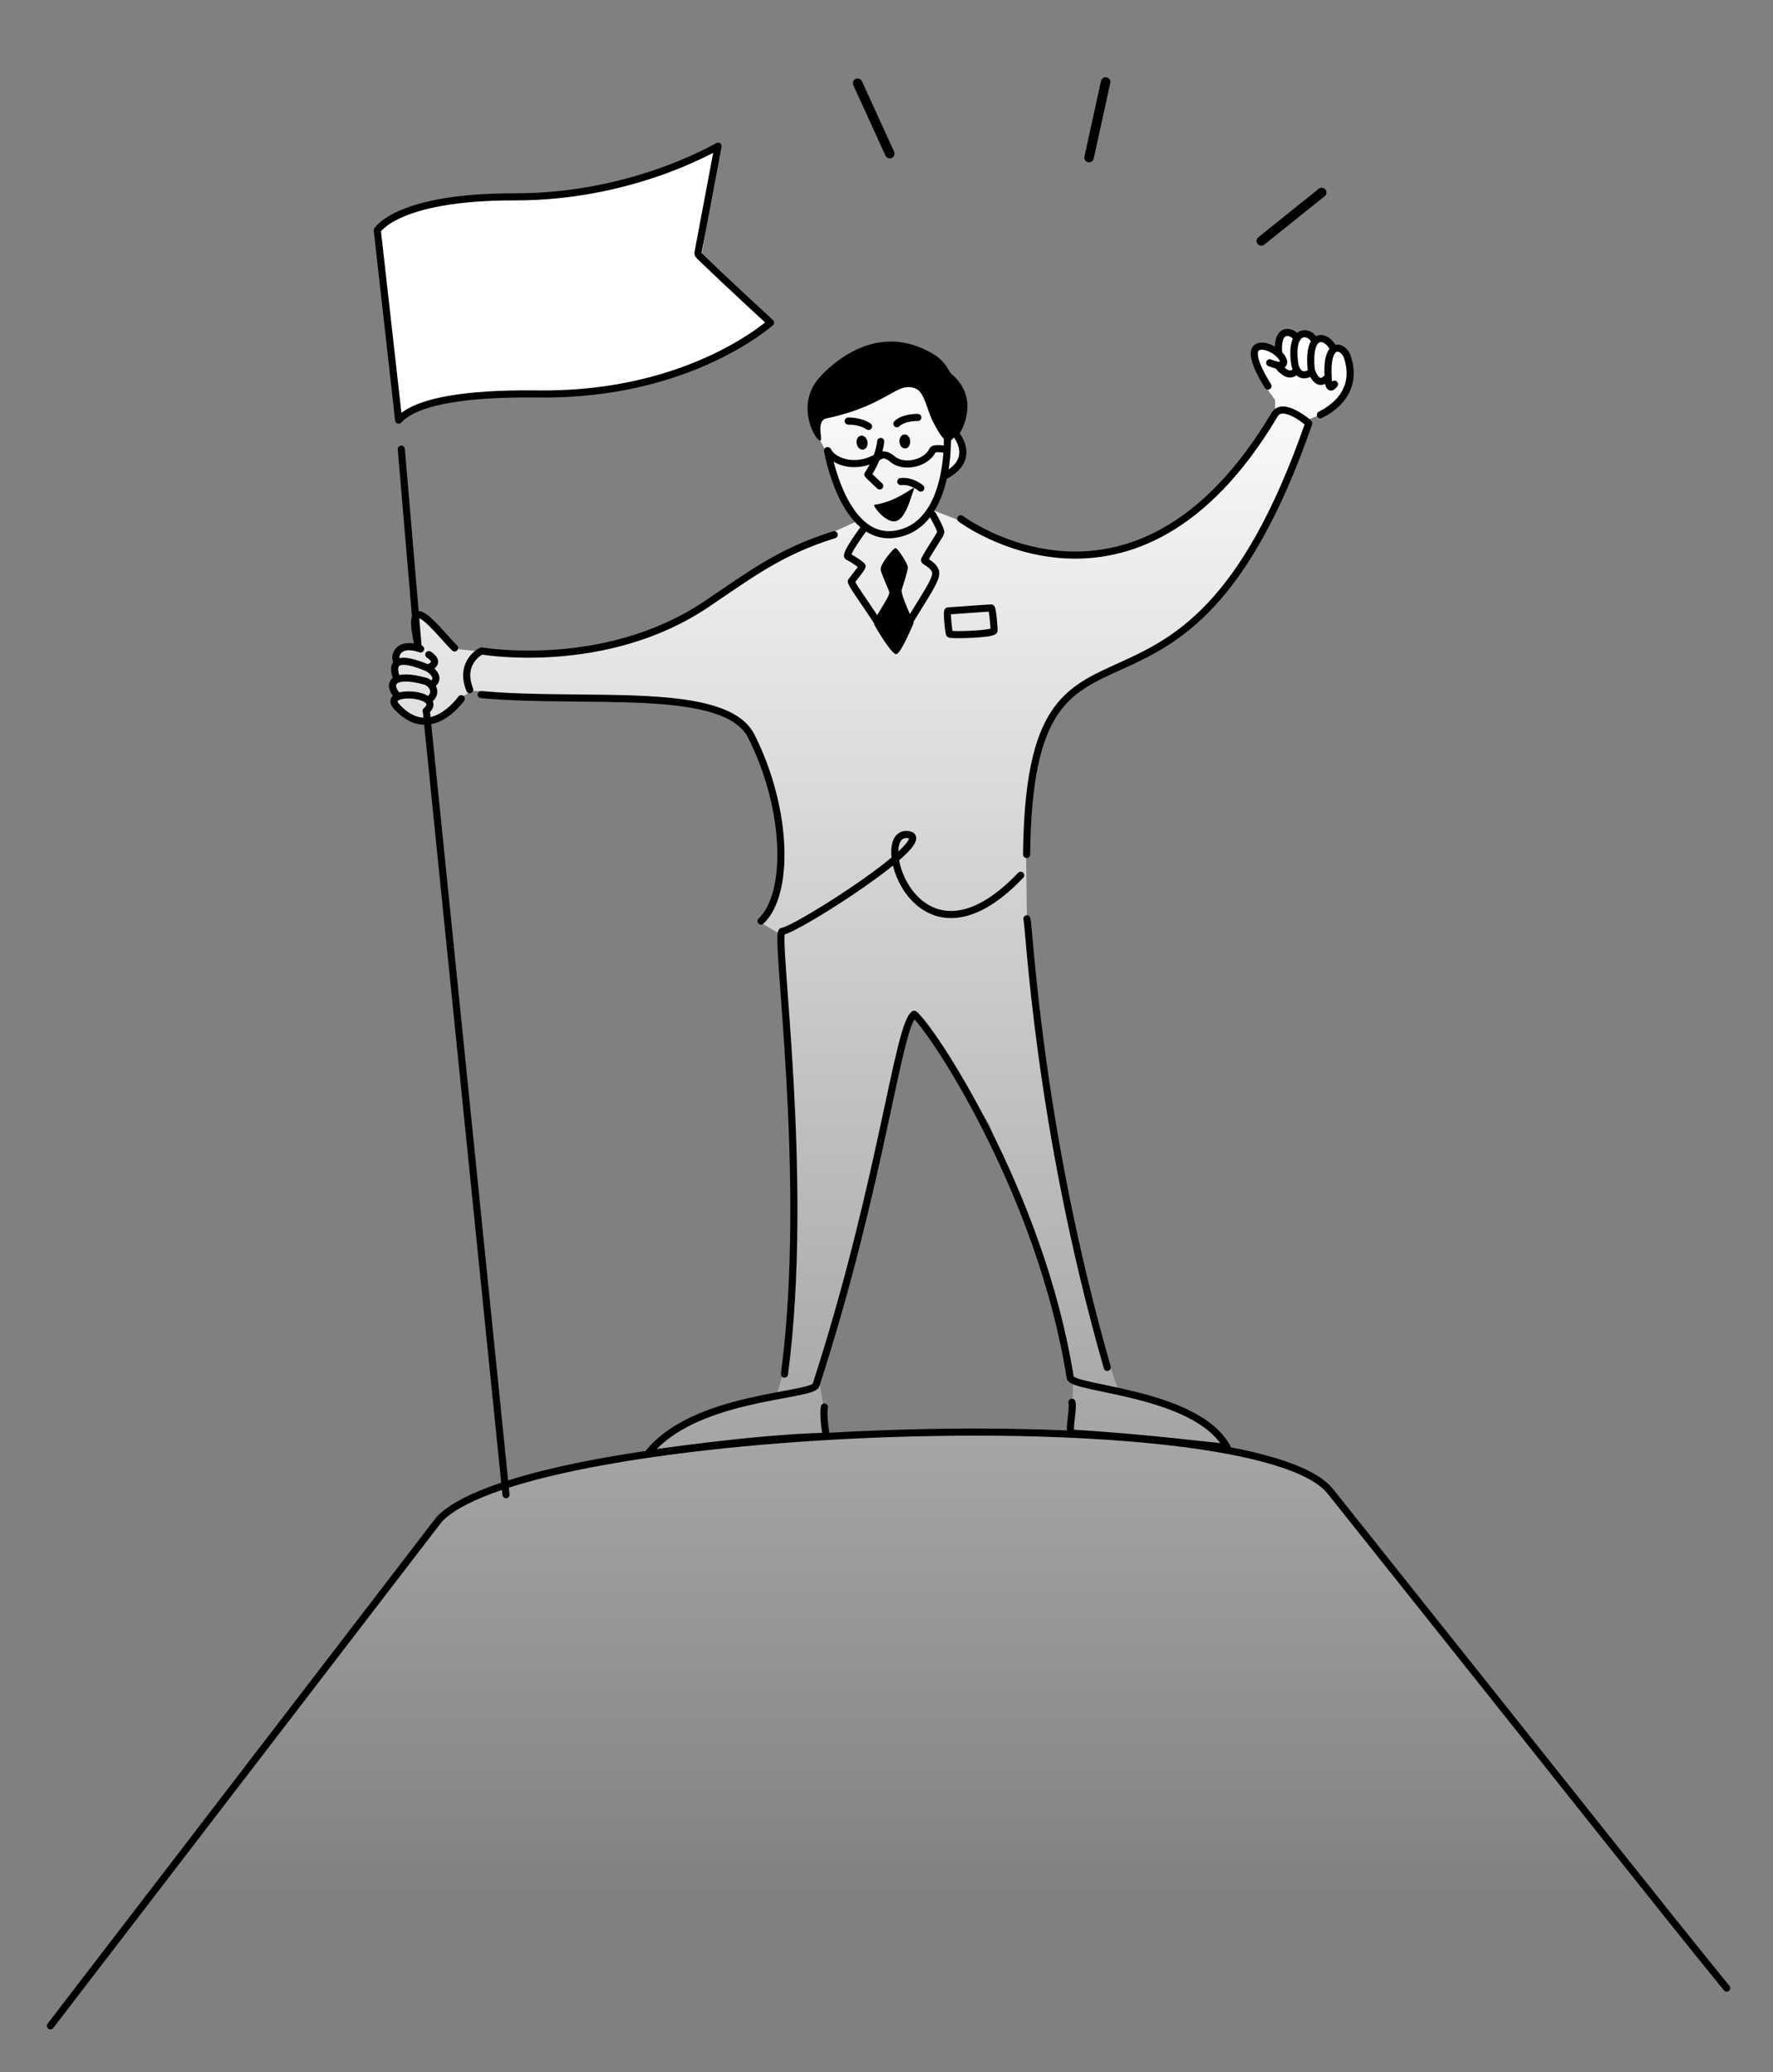 <svg width="374" height="437" viewBox="0 0 374 437" fill="none" xmlns="http://www.w3.org/2000/svg">
<rect x="0" y="0" width="374" height="437" fill="#808080" stroke="none"/>
<path d="M171.732 114.04L180.928 109.859L177.851 104.375L175.503 97.643L172.528 92.007L172.842 84.649L190.689 77.134L201.178 87.467L203.37 95.608L201.805 98.895L199.143 100.461L196.951 107.663L204.623 110.637L217.147 116.273L231.551 117.369L244.075 113.142L253.938 106.41L266.15 92.163L268.968 86.528V84.336L266.776 81.361L265.054 75.255L264.897 73.377L268.028 73.22H269.751L270.533 71.028L272.099 69.932L274.134 70.715L275.856 70.089L278.048 71.341L279.301 71.341L281.649 73.22L282.901 73.689L284.31 74.785L285.25 80.891L283.215 84.492L279.614 86.997L276.169 88.406L275.543 92.007L265.993 112.829L255.191 128.485L250.125 132.695L238.455 139.283C235.255 140.726 227.989 144.516 224.526 148.13C220.197 152.647 218.691 160.553 218.314 161.494C218.013 162.247 216.934 172.85 216.432 178.058L216.62 194.057C218.44 207.609 222.117 234.902 222.267 235.655C222.418 236.408 227.024 261.451 229.308 273.878L235.779 292.828L242.619 295.047L253.897 299.946L259.259 305.308L253.527 304.661C244.776 303.706 227.145 301.814 226.627 301.888C226.109 301.961 226.087 300.69 226.141 300.045L226.405 289.49L220.335 266.796L208.725 237.243L193.684 213.494L192.101 214.549L183.393 252.811L172.838 291.073L174.685 303.211L225.877 302.419L259.917 306.114L271.527 308.752L278.915 312.974L302.136 341.473C324.918 370.763 371.113 430.029 373.646 432.773C376.179 435.517 125.604 436.731 0 436.995L47.762 377.887L82.329 333.557L94.731 318.78L102.383 314.558L122.965 309.28L138.271 305.445L145.628 300.018L157.448 295.434L163.72 294.469L165.047 290.127L167.218 265.764V235.852L164.205 196.813L160.443 194.583C162.068 191.471 165.348 184.606 165.459 182.042C165.571 179.478 163.926 172.427 163.09 169.222C161.929 165.552 159.188 157.405 157.516 154.172C155.844 150.939 151.71 149.388 149.852 149.016L124.909 147.483L99.547 145.672L97.318 147.065L91.047 151.943L88.26 152.221L82.965 148.738L83.801 147.065L82.547 145.393L83.383 143.582L83.243 140.934L83.94 138.008L86.449 136.614L88.678 136.336L88.121 132.434L88.54 129.507L96.483 136.893L101.778 137.45L107.91 138.147L122.403 137.311L138.15 133.27L151.526 126.024L163.788 118.22L171.732 114.04Z" fill="url(#paint0_linear_517_7343)"/>
<path d="M138.41 36.569L151.603 31.024L147.935 54.389L162.12 68.022L154.472 73.854L143.194 78.662L129.929 81.978L120.628 83.223L111.163 82.745L102.368 83.128L93.808 84.155L86.01 87.105L84.218 88.972L79.232 48.711L82.482 46.321L85.677 44.207L90.662 42.699L99.303 41.662H108.276L120.019 41.096L138.41 36.569Z" fill="white"/>
<path d="M279.732 79.882C277.804 81.795 276.627 78.255 276.596 77.942C275.764 69.433 279.968 70.668 281.321 73.591" stroke="black" stroke-width="1.5" stroke-miterlimit="10" stroke-linecap="round" stroke-linejoin="round"/>
<path d="M276.594 78.535C273.854 80.252 273.182 77.174 273.139 76.893C271.956 69.262 276.123 69.422 277.368 71.912" stroke="black" stroke-width="1.5" stroke-miterlimit="10" stroke-linecap="round" stroke-linejoin="round"/>
<path d="M269.704 74.405C269.281 68.41 272.93 70.166 273.31 71.046" stroke="black" stroke-width="1.5" stroke-miterlimit="10" stroke-linecap="round" stroke-linejoin="round"/>
<path d="M216.611 193.785C217.117 194.577 218.749 236.757 233.568 288.384" stroke="black" stroke-width="1.5" stroke-miterlimit="10" stroke-linecap="round" stroke-linejoin="round"/>
<path d="M174.562 95.042C174.562 95.042 177.825 114.228 188.729 112.683C199.257 111.189 200.406 96.156 199.673 88.888" stroke="black" stroke-width="1.5" stroke-miterlimit="10" stroke-linecap="round" stroke-linejoin="round"/>
<path d="M172.632 92.728C171.435 91.772 168.049 85.068 172.834 79.645C175.705 76.39 183.74 69.451 193.432 73.027C199.792 75.376 199.717 78.051 200.775 78.941C206.573 83.815 203.142 90.557 202.206 91.727C202.11 91.849 202.624 90.632 200.775 92.728C200.198 93.382 199.157 93.79 196.586 88.478C195.651 86.548 194.968 82.961 193.432 82.093C189.274 80.049 187.81 85.335 174.539 88.192C171.562 88.6 174.262 94.028 172.629 92.731L172.632 92.728Z" fill="black"/>
<path d="M185.777 93.103C185.777 93.103 185.599 96.226 183.07 100.072C183.372 100.46 185.568 102.486 185.568 102.486" stroke="black" stroke-width="1.5" stroke-miterlimit="10" stroke-linecap="round" stroke-linejoin="round"/>
<path d="M189.195 89.367C190.708 87.919 193.607 88.045 193.607 88.045" stroke="black" stroke-width="1.5" stroke-miterlimit="10" stroke-linecap="round" stroke-linejoin="round"/>
<path d="M190.018 101.56C192.375 101.301 194.232 102.937 194.232 102.937" stroke="black" stroke-width="1.5" stroke-miterlimit="10" stroke-linecap="round" stroke-linejoin="round"/>
<path d="M178.922 88.801C178.922 88.801 181.466 88.726 183.206 89.935" stroke="black" stroke-width="1.5" stroke-miterlimit="10" stroke-linecap="round" stroke-linejoin="round"/>
<path d="M190.925 93.837C191.137 93.808 191.282 93.456 191.249 93.051C191.216 92.645 191.018 92.34 190.806 92.369C190.594 92.397 190.449 92.75 190.482 93.155C190.515 93.561 190.713 93.866 190.925 93.837Z" stroke="black" stroke-width="1.5" stroke-miterlimit="10" stroke-linecap="round" stroke-linejoin="round"/>
<path d="M181.986 94.071C182.204 94.017 182.315 93.65 182.235 93.251C182.155 92.852 181.914 92.572 181.697 92.626C181.479 92.68 181.368 93.047 181.448 93.446C181.528 93.845 181.769 94.125 181.986 94.071Z" fill="black" stroke="black" stroke-width="1.5" stroke-miterlimit="10" stroke-linecap="round" stroke-linejoin="round"/>
<path d="M192.808 103.059C192.043 105.202 191.113 109.059 189.184 109.844C187.042 110.719 183.834 106.418 184.481 106.46C189.672 105.675 193.133 102.142 192.805 103.056L192.808 103.059Z" fill="black"/>
<path d="M201.714 91.698C201.714 91.698 206.12 96.844 199.254 100.378" stroke="black" stroke-width="1.5" stroke-miterlimit="10" stroke-linecap="round" stroke-linejoin="round"/>
<path d="M185.184 96.386C185.627 96.152 186.54 95.288 188.403 96.941C190.825 98.811 195.496 97.662 196.721 94.943C197.044 94.338 199.585 94.782 199.585 94.782" stroke="black" stroke-width="1.5" stroke-miterlimit="10" stroke-linecap="round" stroke-linejoin="round"/>
<path d="M174.637 95.104C175.688 97.322 180.781 99.404 185.802 95.913" stroke="black" stroke-width="1.5" stroke-miterlimit="10" stroke-linecap="round" stroke-linejoin="round"/>
<path d="M281.492 81.021C280.204 82.809 280.196 80.142 280.175 79.849C279.619 71.897 283.054 72.67 284.137 75.053C287.207 83.828 278.722 87.326 278.525 87.484" stroke="black" stroke-width="1.5" stroke-miterlimit="10" stroke-linecap="round" stroke-linejoin="round"/>
<path d="M267.461 81.431C261.536 71.793 266.474 72.938 267.202 73.158C270.891 74.271 272.653 78.537 267.842 76.514" stroke="black" stroke-width="1.5" stroke-miterlimit="10" stroke-linecap="round" stroke-linejoin="round"/>
<path d="M101.506 146.489C123.712 148.533 153.008 144.314 158.512 155.311C166.237 170.739 166.58 188.537 160.539 194.255" stroke="black" stroke-width="1.5" stroke-miterlimit="10" stroke-linecap="round" stroke-linejoin="round"/>
<path d="M173.906 296.739C173.515 298.308 174.282 302.908 174.282 302.908C158.768 303.282 136.631 306.647 136.631 306.647C146.28 294.308 171.341 294.552 172.129 292.121C185.97 249.453 189.36 216.366 192.827 213.924" stroke="black" stroke-width="1.5" stroke-miterlimit="10" stroke-linecap="round" stroke-linejoin="round"/>
<path d="M215.305 184.594C193.526 207.473 183.696 175.643 191.283 175.994C199.062 176.354 167.768 196.281 164.994 196.413C163.243 196.497 170.929 248.472 165.475 289.788" stroke="black" stroke-width="1.5" stroke-miterlimit="10" stroke-linecap="round" stroke-linejoin="round"/>
<path d="M226.117 295.737C226.498 297.307 225.075 302.872 226.302 302.26C241.653 303.192 256.265 305.055 258.854 305.242C252.381 293.501 226.145 293.041 225.747 290.519C219.538 251.266 196.205 216.367 192.824 213.924" stroke="black" stroke-width="1.5" stroke-miterlimit="10" stroke-linecap="round" stroke-linejoin="round"/>
<path d="M182.302 111.366C182.302 111.366 178.047 117.034 178.887 117.393C179.206 117.529 180.754 118.394 181.84 119.369C182.041 119.55 180.257 121.661 179.598 122.569C179.344 122.92 181.94 126.327 185.395 131.65" stroke="black" stroke-width="1.5" stroke-miterlimit="10" stroke-linecap="round" stroke-linejoin="round"/>
<path d="M196.735 108.557C196.735 108.557 198.58 111.757 198.438 112.304C198.264 112.963 196.519 115.306 195.036 118.038C194.81 118.455 196.501 118.726 197.268 120.306C198.038 121.886 195.126 125.462 189.902 134.321" stroke="black" stroke-width="1.5" stroke-miterlimit="10" stroke-linecap="round" stroke-linejoin="round"/>
<path d="M185.76 120.052C185.733 118.859 188.53 115.469 188.952 115.584C189.401 115.707 191.537 118.952 191.504 119.664C191.459 120.546 190.469 123.553 190.205 124.388C189.909 125.322 192.75 131.338 192.75 131.338C192.75 131.271 190.049 137.944 189.036 137.968C188.022 137.992 184.503 131.981 184.426 131.719C184.025 130.396 187.899 125.88 187.57 124.795C187.357 124.09 185.784 120.787 185.766 120.052H185.76Z" fill="black"/>
<path d="M200.004 128.845C199.574 128.68 200.163 133.665 200.313 133.74C200.825 133.998 209.262 133.785 209.663 133.04C209.781 132.821 209.372 128.133 209.074 128.227C209.497 128.157 200.004 128.845 200.004 128.845Z" stroke="black" stroke-width="1.5" stroke-miterlimit="10" stroke-linecap="round" stroke-linejoin="round"/>
<path d="M202.66 109.402C202.66 109.402 239.383 137.006 268.862 87.453C270.638 84.47 276.075 89.255 276.075 89.255C249.111 167.066 217.207 117.594 216.554 180.206" stroke="black" stroke-width="1.5" stroke-miterlimit="10" stroke-linecap="round" stroke-linejoin="round"/>
<path d="M269.658 77.216C269.658 77.216 271.7 79.996 273.254 78.354" stroke="black" stroke-width="1.5" stroke-miterlimit="10" stroke-linecap="round" stroke-linejoin="round"/>
<path d="M90.855 147.262C92.426 145.736 90.756 143.92 89.699 143.657C82.67 141.725 81.713 144.322 83.736 146.614" stroke="black" stroke-width="1.5" stroke-miterlimit="10" stroke-linecap="round" stroke-linejoin="round"/>
<path d="M91.084 144.396C93.258 142.913 90.76 141.021 89.872 140.733C82.579 137.728 82.805 140.694 83.669 143.105" stroke="black" stroke-width="1.5" stroke-miterlimit="10" stroke-linecap="round" stroke-linejoin="round"/>
<path d="M88.726 136.861C83.526 135.075 83.073 138.855 83.738 139.466" stroke="black" stroke-width="1.5" stroke-miterlimit="10" stroke-linecap="round" stroke-linejoin="round"/>
<path d="M89.878 149.961C94.124 146.096 80.185 145.188 83.663 149.017C90.672 156.725 97.078 147.631 97.297 147.348" stroke="black" stroke-width="1.5" stroke-miterlimit="10" stroke-linecap="round" stroke-linejoin="round"/>
<path d="M90.451 138.059C90.451 138.059 93.318 139.721 90.268 140.869" stroke="black" stroke-width="1.5" stroke-miterlimit="10" stroke-linecap="round" stroke-linejoin="round"/>
<path d="M95.888 136.654C92.118 132.901 85.001 122.925 88.315 136.654" stroke="black" stroke-width="1.5" stroke-miterlimit="10" stroke-linecap="round" stroke-linejoin="round"/>
<path d="M99.083 145.459C96.77 139.542 101.572 137.281 101.572 137.281C101.572 137.281 127.586 141.816 148.976 127.446C158.517 121.035 164.524 116.347 175.97 112.771" stroke="black" stroke-width="1.5" stroke-miterlimit="10" stroke-linecap="round" stroke-linejoin="round"/>
<path d="M106.736 315.229L89.984 150.454" stroke="black" stroke-width="1.5" stroke-linecap="round" stroke-linejoin="round"/>
<path d="M88.125 135.567L84.653 94.736" stroke="black" stroke-width="1.5" stroke-linecap="round" stroke-linejoin="round"/>
<path d="M10.641 427.239L92.656 320.41C112.196 300.065 264.655 294.494 280.633 314.531C336.971 385.184 348.747 400.23 364.223 419.288" stroke="black" stroke-width="1.5" stroke-linecap="round" stroke-linejoin="round"/>
<path d="M162.541 68.045C162.491 68.086 162.439 68.13 162.383 68.176C161.861 68.607 161.073 69.226 160.024 69.971C157.925 71.46 154.779 73.447 150.61 75.425C142.275 79.378 129.846 83.291 113.511 83.087C97.03 82.882 89.392 84.926 85.867 87.155C85.107 87.635 84.53 88.13 84.097 88.617L79.586 48.559C79.599 48.541 79.613 48.521 79.629 48.5C79.758 48.326 79.981 48.06 80.332 47.732C81.033 47.075 82.255 46.163 84.289 45.238C88.362 43.388 95.684 41.493 108.558 41.517C121.61 41.541 132.687 38.663 140.501 35.78C144.409 34.339 147.503 32.895 149.625 31.809C150.358 31.434 150.975 31.101 151.469 30.826L147.25 53.228C147.204 53.474 147.284 53.728 147.463 53.903C150.194 56.568 154.119 60.246 157.358 63.255C158.979 64.761 160.429 66.1 161.473 67.063C161.903 67.459 162.264 67.791 162.541 68.045Z" stroke="black" stroke-width="1.5" stroke-linecap="round" stroke-linejoin="round"/>
<ellipse cx="181.856" cy="93.498" rx="0.888" ry="0.702" transform="rotate(-6.485 181.856 93.498)" fill="black"/>
<ellipse cx="190.868" cy="93.103" rx="0.85" ry="0.702" fill="black"/>
<path d="M278.801 40.596L266.063 50.813" stroke="black" stroke-width="2" stroke-linecap="round"/>
<path d="M233.227 17.291L229.727 33.24" stroke="black" stroke-width="2" stroke-linecap="round"/>
<path d="M180.912 17.545L187.691 32.401" stroke="black" stroke-width="2" stroke-linecap="round"/>
<defs>
<linearGradient id="paint0_linear_517_7343" x1="186.833" y1="69.932" x2="186.833" y2="401.286" gradientUnits="userSpaceOnUse">
<stop stop-color="white"/>
<stop offset="1" stop-color="white" stop-opacity="0"/>
</linearGradient>
</defs>
</svg>
